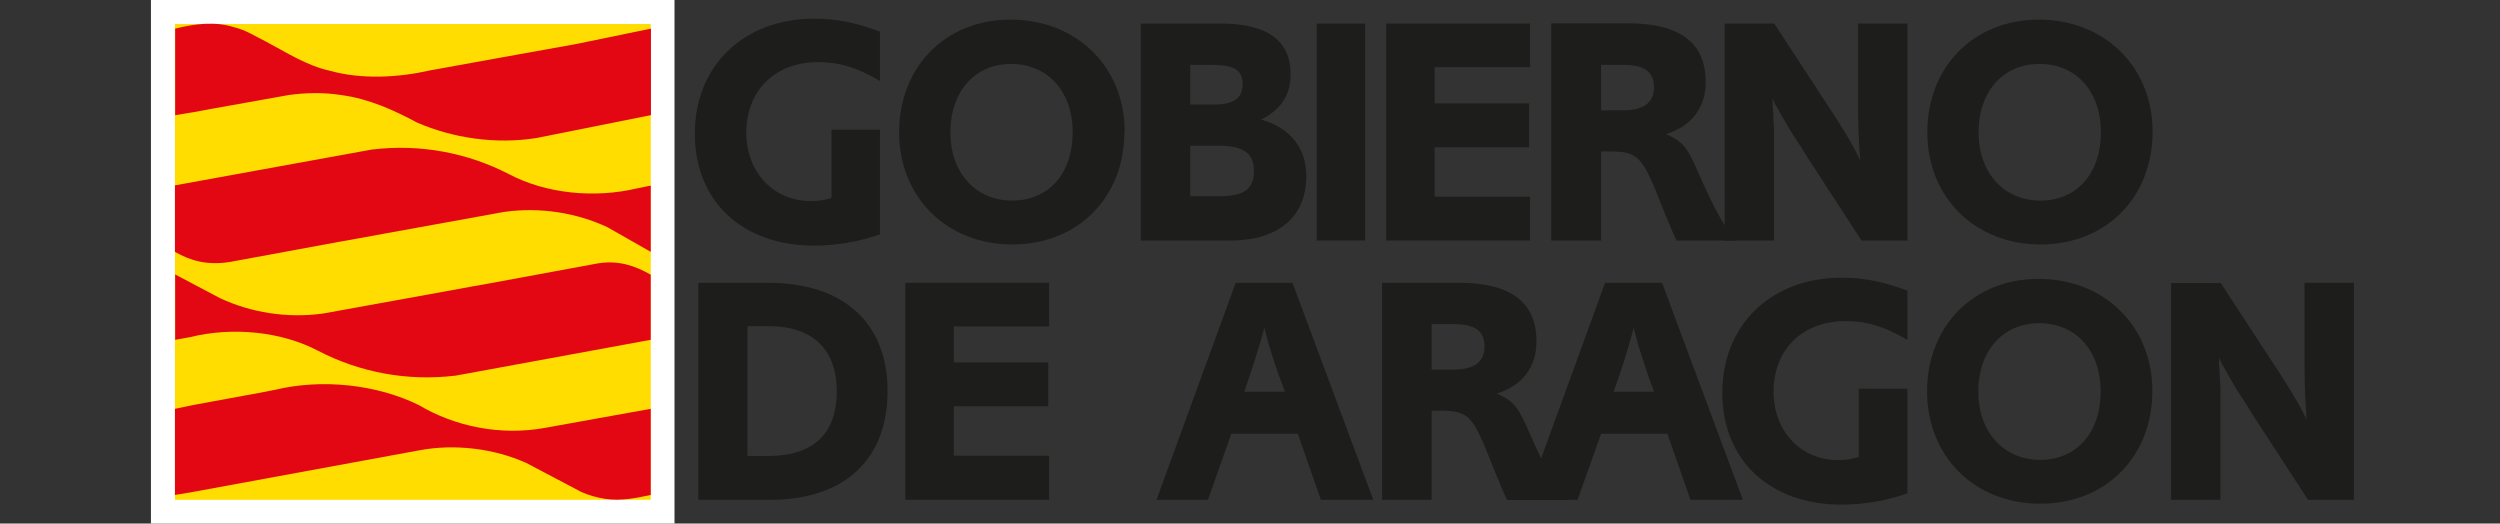 <svg width="191" height="40" viewBox="0 0 191 40" fill="none" xmlns="http://www.w3.org/2000/svg">
<rect x="0" y="0" width="191" height="40" fill="#333333" stroke="none"/>
<path d="M51.532 0H11.532V40H51.532V0Z" fill="white"/>
<path d="M49.716 1.834H13.366V38.183H49.716V1.834Z" fill="#FFDD00"/>
<path d="M49.715 8.8L40.985 10.546C37.846 11.04 34.583 10.546 31.867 9.365C30.05 8.395 28.181 7.548 26.099 7.266C24.777 7.054 23.348 7.072 22.025 7.266L16.205 8.307C15.288 8.483 14.318 8.659 13.383 8.8V2.187C14.812 1.834 16.417 1.605 17.881 2.081C18.745 2.275 19.486 2.769 20.279 3.157C21.884 4.003 23.436 5.026 25.235 5.414C27.634 6.084 30.456 5.926 32.854 5.379L38.304 4.391L44.001 3.368L49.733 2.187V8.8H49.715Z" fill="#E30613"/>
<path d="M20.985 29.788C24.636 28.906 28.816 29.382 32.008 30.952C34.76 32.592 38.234 33.298 41.585 32.698L49.716 31.234V37.813C48.569 38.059 47.458 38.289 46.241 38.112C45.589 38.007 44.989 37.848 44.407 37.583L40.192 35.361C37.776 34.285 34.795 33.88 32.008 34.409L14.548 37.619L13.366 37.813V31.234L14.813 30.934L18.64 30.229C19.416 30.088 20.227 29.947 20.985 29.788Z" fill="#E30613"/>
<path d="M13.366 19.224V14.162L28.393 11.428C32.132 10.97 35.783 11.693 38.904 13.316C41.726 14.797 45.412 15.167 48.675 14.391L49.716 14.18V19.241L46.4 17.354C44.054 16.261 41.285 15.802 38.516 16.19L29.275 17.866C28.164 18.078 25.959 18.465 25.959 18.465L17.546 20.017C15.818 20.282 14.566 19.929 13.366 19.241" fill="#E30613"/>
<path d="M49.715 20.97V25.961L34.83 28.695C31.091 29.153 27.44 28.43 24.318 26.807C21.496 25.326 17.81 24.956 14.547 25.749L13.383 25.961V20.97L16.823 22.786C19.168 23.88 21.937 24.338 24.706 23.95L33.948 22.275C35.059 22.063 37.263 21.675 37.263 21.675L45.676 20.123C47.299 19.858 48.569 20.335 49.715 20.987" fill="#E30613"/>
<path d="M53.349 21.605V38.183H58.887C64.513 38.183 67.811 35.097 67.811 29.876C67.811 24.656 64.425 21.605 58.693 21.605H53.349ZM57.105 34.832V24.921H58.728C62.079 24.921 63.931 26.684 63.931 29.894C63.931 33.104 62.167 34.832 58.71 34.832H57.123H57.105Z" fill="#1D1D1B"/>
<path d="M69.168 21.605V38.183H80.156V34.815H72.872V31.041H80.086V27.689H72.872V24.938H80.156V21.605H69.168Z" fill="#1D1D1B"/>
<path d="M94.406 21.605L88.357 38.183H92.29L94.071 33.139H99.151L100.914 38.183H104.918L98.745 21.605H94.389H94.406ZM98.163 29.929H95.059L95.447 28.783C95.764 27.813 95.888 27.495 95.994 27.09C96.046 26.949 96.135 26.649 96.276 26.19L96.452 25.573C96.452 25.573 96.523 25.326 96.593 25.026C96.77 25.714 96.893 26.226 97.158 27.037L97.457 27.954C97.634 28.448 97.704 28.73 97.74 28.765L98.163 29.912V29.929Z" fill="#1D1D1B"/>
<path d="M105.571 38.183H109.38V31.376H109.857C112.237 31.376 112.484 31.622 114.089 35.732C114.266 36.173 114.372 36.455 114.442 36.578L114.76 37.354C114.989 37.883 115.006 37.919 115.165 38.201H119.715C118.798 37.178 118.022 35.785 116.559 32.416C115.906 31.005 115.536 30.582 114.354 30.07C116.294 29.471 117.387 28.06 117.387 26.085C117.387 23.104 115.43 21.605 111.461 21.605H105.588V38.183H105.571ZM109.38 28.236V24.762H111.073C112.696 24.762 113.419 25.291 113.419 26.473C113.419 27.654 112.626 28.236 111.038 28.236H109.398H109.38Z" fill="#1D1D1B"/>
<path d="M122.626 21.605L116.594 38.183H120.527L122.326 33.139H127.387L129.151 38.183H133.155L126.982 21.605H122.626ZM126.382 29.929H123.278L123.684 28.783C124.001 27.813 124.125 27.495 124.23 27.09C124.283 26.949 124.372 26.649 124.495 26.19L124.671 25.573C124.671 25.573 124.742 25.326 124.812 25.026C124.989 25.714 125.112 26.226 125.377 27.037L125.677 27.954C125.853 28.448 125.924 28.73 125.941 28.765L126.364 29.912L126.382 29.929Z" fill="#1D1D1B"/>
<path d="M145.712 29.7H142.008V34.921C141.285 35.115 140.985 35.15 140.421 35.15C137.581 35.15 135.5 32.945 135.5 29.93C135.5 26.702 137.705 24.533 141.003 24.533C142.643 24.533 144.019 24.956 145.729 25.979V22.205C143.772 21.482 142.378 21.217 140.685 21.217C135.324 21.217 131.585 24.815 131.585 30C131.585 35.185 135.235 38.554 140.685 38.554C142.378 38.554 144.16 38.254 145.729 37.69V29.735L145.712 29.7Z" fill="#1D1D1B"/>
<path d="M164.441 29.858C164.441 24.902 160.755 21.305 155.747 21.305C150.738 21.305 147.228 24.955 147.228 29.911C147.228 34.867 150.861 38.483 155.87 38.483C160.879 38.483 164.441 34.903 164.441 29.858ZM160.491 29.911C160.491 33.051 158.657 35.132 155.87 35.132C153.083 35.132 151.143 33.015 151.143 29.911C151.143 26.807 153.013 24.691 155.799 24.691C158.586 24.691 160.491 26.772 160.491 29.911Z" fill="#1D1D1B"/>
<path d="M165.87 21.605V38.183H169.644V29.682L169.591 28.73C169.591 28.607 169.591 28.36 169.539 27.936V27.319C169.644 27.566 169.715 27.742 169.785 27.866C169.803 27.884 169.962 28.13 170.226 28.642L170.897 29.788C170.897 29.788 171.179 30.212 171.62 30.899L172.272 31.94L176.329 38.183H179.838V21.605H176.064V27.742C176.064 29.277 176.117 30.476 176.188 31.481C176.188 31.605 176.205 31.799 176.24 32.081C175.747 31.041 175.076 29.912 174.159 28.501L169.662 21.622H165.888L165.87 21.605Z" fill="#1D1D1B"/>
<path d="M67.229 9.911H63.525V15.132C62.802 15.326 62.502 15.361 61.938 15.361C59.098 15.361 57.017 13.157 57.017 10.141C57.017 6.913 59.222 4.744 62.502 4.744C64.142 4.744 65.518 5.167 67.229 6.19V2.416C65.271 1.693 63.878 1.428 62.185 1.428C56.823 1.428 53.084 5.026 53.084 10.211C53.084 15.396 56.735 18.765 62.185 18.765C63.878 18.765 65.659 18.465 67.229 17.901V9.947V9.911Z" fill="#1D1D1B"/>
<path d="M85.924 10.053C85.924 5.097 82.237 1.499 77.211 1.499C72.185 1.499 68.692 5.15 68.692 10.106C68.692 15.062 72.326 18.677 77.334 18.677C82.343 18.677 85.906 15.097 85.906 10.053M81.955 10.106C81.955 13.245 80.121 15.326 77.334 15.326C74.548 15.326 72.608 13.21 72.608 10.106C72.608 7.002 74.477 4.885 77.246 4.885C80.015 4.885 81.955 6.966 81.955 10.106Z" fill="#1D1D1B"/>
<path d="M87.158 1.799V18.377H94.019C97.669 18.377 99.803 16.561 99.803 13.456C99.803 11.322 98.586 9.77 96.347 9.135C97.863 8.395 98.604 7.213 98.604 5.732C98.622 3.104 96.84 1.799 93.26 1.799H87.14H87.158ZM90.932 7.989V4.956H92.555C94.318 4.956 94.936 5.361 94.936 6.419C94.936 7.478 94.301 7.989 92.678 7.989H90.932ZM90.932 14.991V11.128H93.013C94.971 11.128 95.8 11.675 95.8 13.068C95.8 14.462 95.006 14.991 93.172 14.991H90.932Z" fill="#1D1D1B"/>
<path d="M104.3 1.799H100.597V18.377H104.3V1.799Z" fill="#1D1D1B"/>
<path d="M105.906 1.799V18.377H116.893V15.026H109.609V11.252H116.823V7.901H109.609V5.132H116.893V1.799H105.906Z" fill="#1D1D1B"/>
<path d="M118.516 18.377H122.326V11.569H122.802C125.183 11.569 125.43 11.816 127.035 15.908C127.211 16.349 127.317 16.631 127.387 16.755L127.705 17.531C127.934 18.06 127.952 18.095 128.093 18.377H132.643C131.726 17.354 130.95 15.961 129.486 12.592C128.834 11.181 128.463 10.758 127.282 10.247C129.222 9.647 130.315 8.236 130.315 6.261C130.315 3.28 128.357 1.781 124.389 1.781H118.516V18.36V18.377ZM122.326 8.43V4.956H124.019C125.641 4.956 126.364 5.485 126.364 6.666C126.364 7.848 125.571 8.43 123.983 8.43H122.343H122.326Z" fill="#1D1D1B"/>
<path d="M131.761 1.799V18.377H135.535V9.876L135.482 8.924C135.482 8.8 135.482 8.553 135.429 8.13V7.513C135.535 7.76 135.606 7.936 135.676 8.06C135.712 8.095 135.853 8.342 136.117 8.836L136.788 9.982C136.788 9.982 137.07 10.405 137.511 11.093L138.163 12.134L142.22 18.377H145.729V1.799H141.955V7.936C141.955 9.47 142.008 10.67 142.079 11.658C142.079 11.781 142.096 11.975 142.131 12.257C141.638 11.216 140.967 10.088 140.05 8.677L135.553 1.799H131.779H131.761Z" fill="#1D1D1B"/>
<path d="M164.459 10.053C164.459 5.097 160.773 1.499 155.765 1.499C150.756 1.499 147.246 5.15 147.246 10.106C147.246 15.062 150.879 18.677 155.888 18.677C160.897 18.677 164.459 15.097 164.459 10.053ZM160.509 10.106C160.509 13.245 158.675 15.326 155.888 15.326C153.101 15.326 151.161 13.21 151.161 10.106C151.161 7.002 153.031 4.885 155.817 4.885C158.604 4.885 160.509 6.966 160.509 10.106Z" fill="#1D1D1B"/>
</svg>
